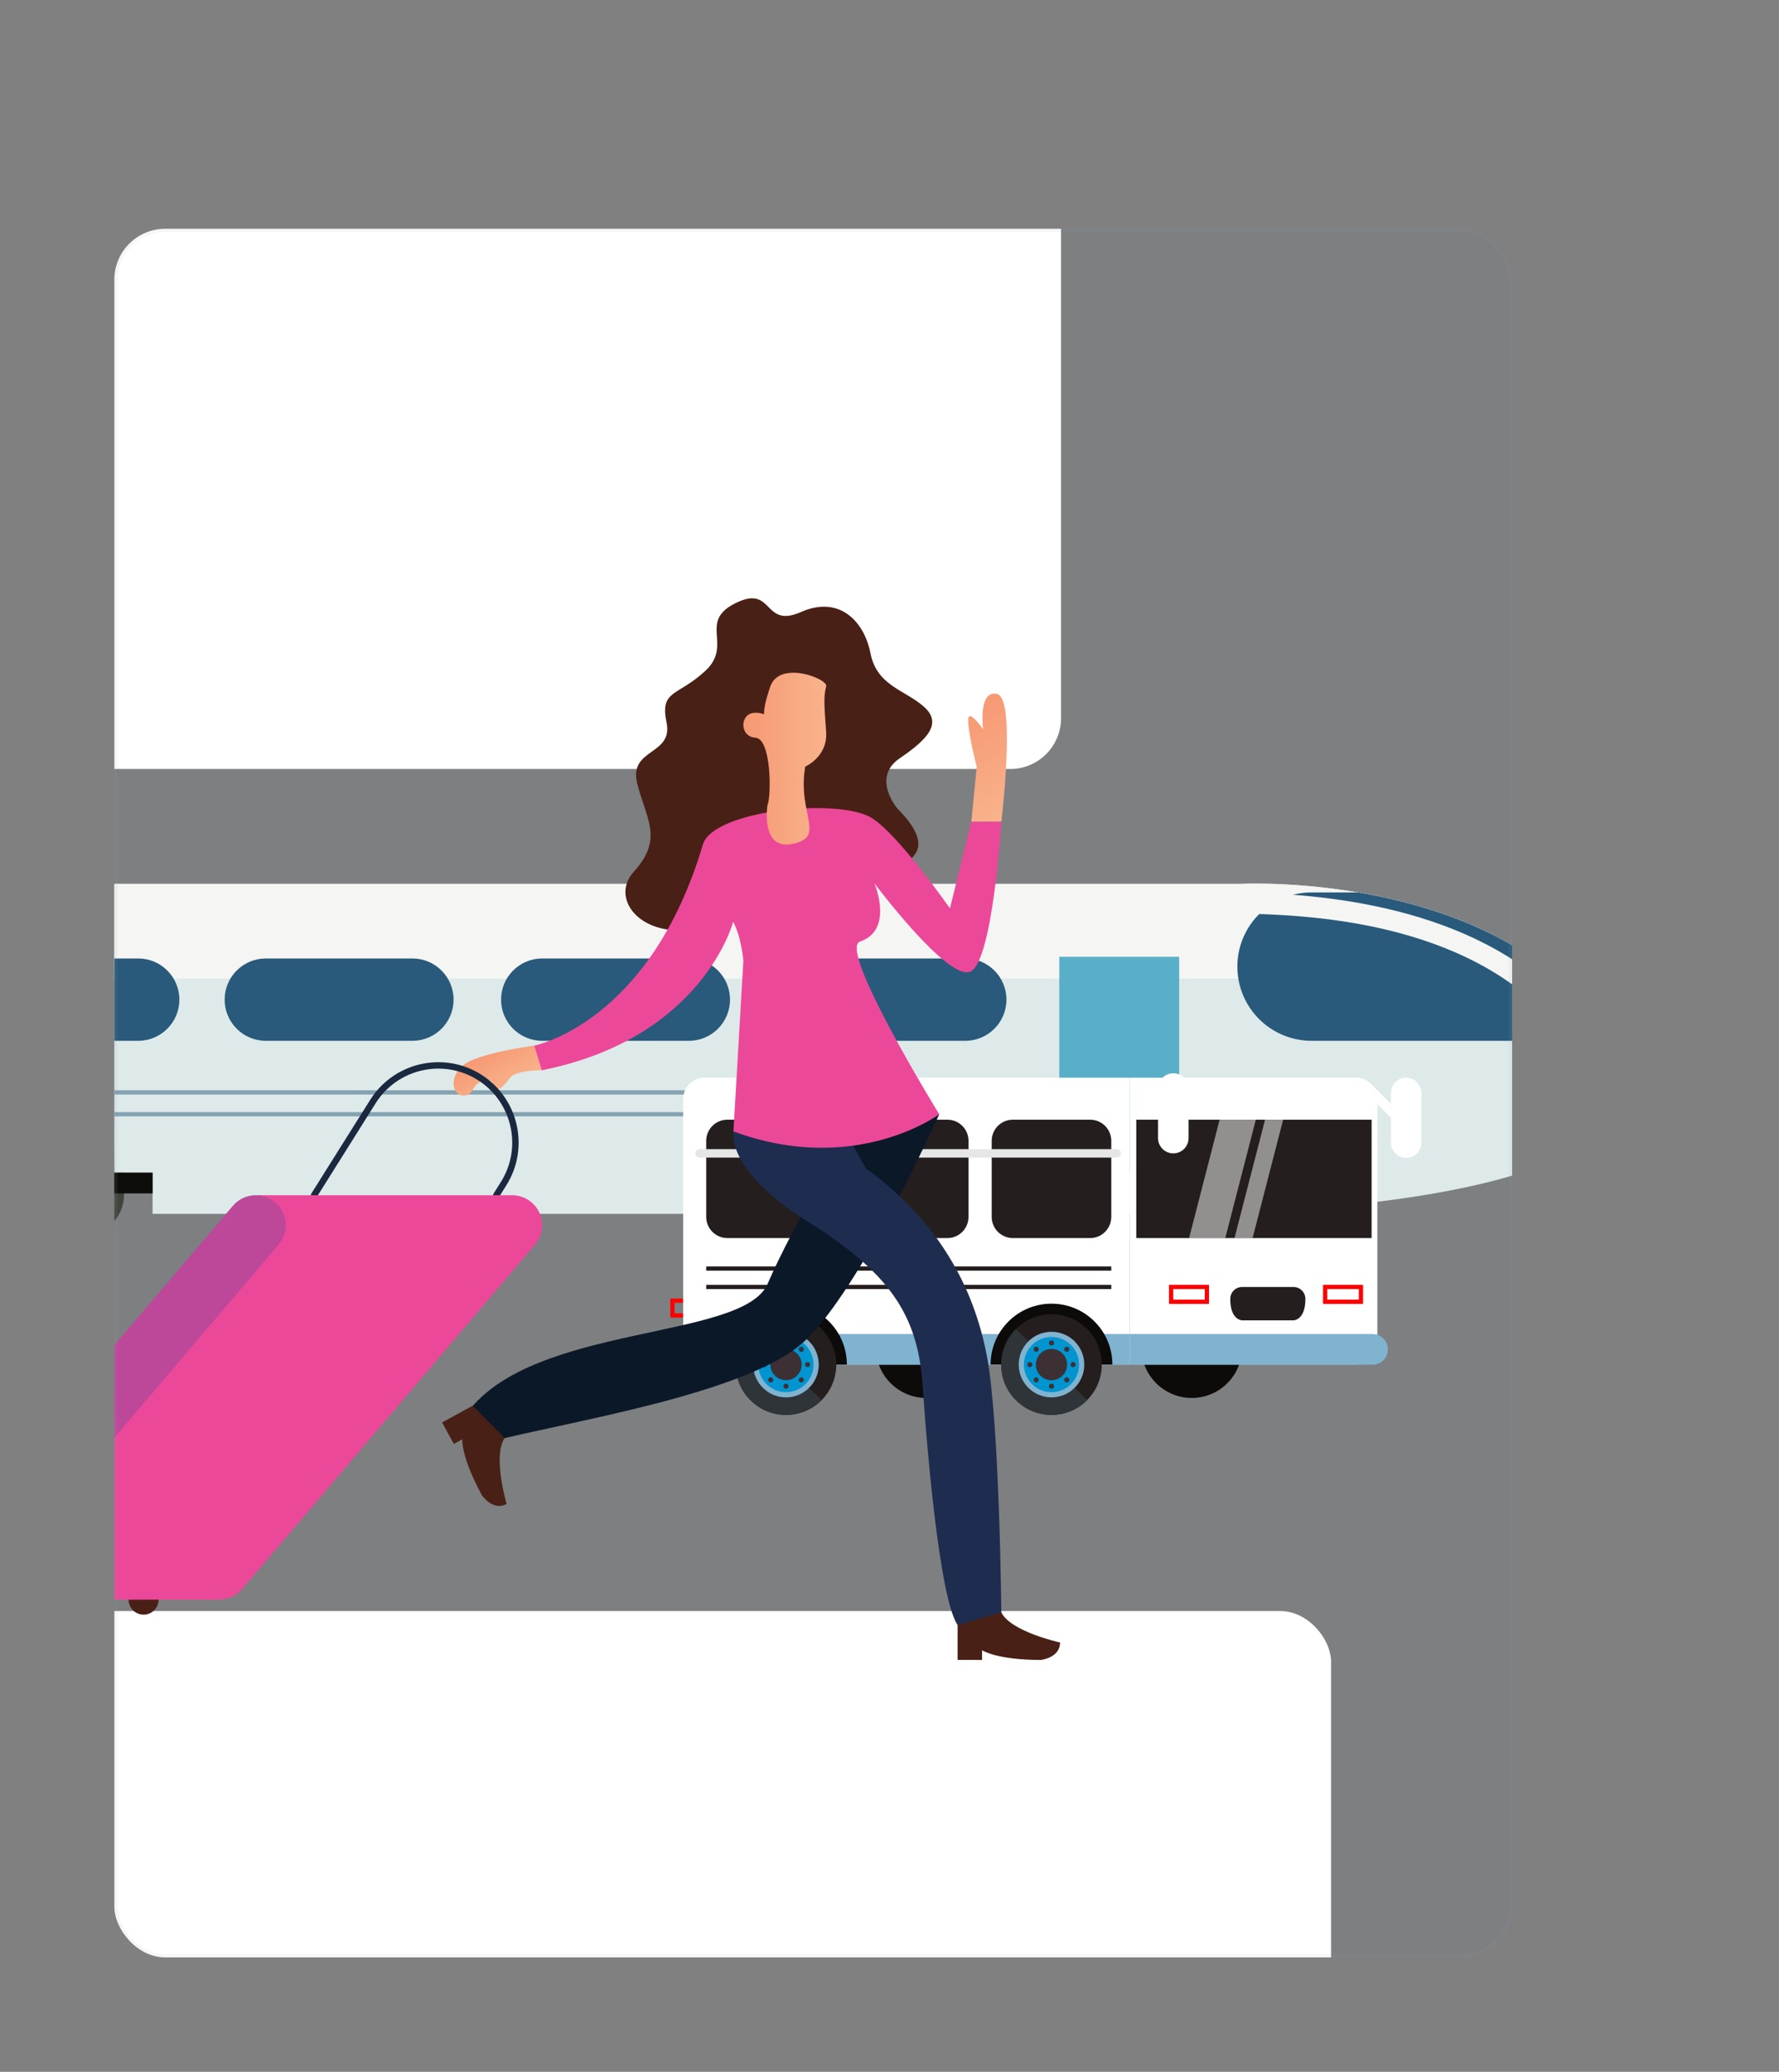 <?xml version="1.0" encoding="UTF-8" standalone="no"?>
<svg
   xmlns:dc="http://purl.org/dc/elements/1.1/"
   xmlns:cc="http://creativecommons.org/ns#"
   xmlns:rdf="http://www.w3.org/1999/02/22-rdf-syntax-ns#"
   xmlns:svg="http://www.w3.org/2000/svg"
   xmlns="http://www.w3.org/2000/svg"
   xmlns:sodipodi="http://sodipodi.sourceforge.net/DTD/sodipodi-0.dtd"
   xmlns:inkscape="http://www.inkscape.org/namespaces/inkscape"
   width="560"
   height="652"
   viewBox="0 0 560 652"
   fill="none"
   version="1.1"
   id="svg19557"
   sodipodi:docname="highlight-04.svg"
   inkscape:version="1.0.2-2 (e86c870879, 2021-01-15)">
  <rect x="0" y="0" width="560" height="652" fill="#808080" stroke="none"/>
  <sodipodi:namedview
     pagecolor="#ffffff"
     bordercolor="#666666"
     borderopacity="1"
     objecttolerance="10"
     gridtolerance="10"
     guidetolerance="10"
     inkscape:pageopacity="0"
     inkscape:pageshadow="2"
     inkscape:window-width="1920"
     inkscape:window-height="1111"
     id="namedview19559"
     showgrid="false"
     inkscape:zoom="1.1273006"
     inkscape:cx="280"
     inkscape:cy="326"
     inkscape:window-x="-9"
     inkscape:window-y="-9"
     inkscape:window-maximized="1"
     inkscape:current-layer="g22404" />
  <g
     clip-path="url(#clip0_797_1668)"
     id="g19505">
    <rect
       x="36"
       y="72"
       width="440"
       height="544"
       rx="16"
       fill="#4074BC"
       fill-opacity="0.03"
       id="rect19449" />
    <rect
       x="-4"
       y="507"
       width="423"
       height="183"
       rx="16"
       fill="white"
       id="rect19451" />
    <rect
       x="-22"
       y="-24"
       width="356"
       height="266"
       rx="16"
       fill="white"
       id="rect19461" />
    <g
       id="g22404"
       transform="matrix(1.333,0,0,-1.333,-72.012,578.032)">
      <g
         transform="translate(83.322,161.457)"
         id="g114">
        <path
           id="path116"
           style="fill:#41443c;fill-opacity:1;fill-rule:nonzero;stroke:none"
           d="m 0,0 h -51.799 v -9.287 h 0.05 c -0.008,-0.178 -0.05,-0.346 -0.05,-0.527 0,-5.425 4.391,-9.827 9.815,-9.827 5.427,0 9.826,4.402 9.826,9.827 0,0.181 -0.045,0.349 -0.053,0.527 h 12.623 c -0.012,-0.178 -0.053,-0.346 -0.053,-0.527 0,-5.425 4.395,-9.827 9.82,-9.827 5.427,0 9.821,4.402 9.821,9.827 0,0.181 -0.045,0.349 -0.054,0.527 H 0 Z" />
      </g>
      <g
         transform="translate(284.95,161.457)"
         id="g118">
        <path
           id="path120"
           style="fill:#41443c;fill-opacity:1;fill-rule:nonzero;stroke:none"
           d="m 0,0 h -51.798 v -9.287 h 0.05 c -0.008,-0.178 -0.05,-0.346 -0.05,-0.527 0,-5.425 4.39,-9.827 9.814,-9.827 5.428,0 9.827,4.402 9.827,9.827 0,0.181 -0.045,0.349 -0.054,0.527 h 12.623 c -0.011,-0.178 -0.053,-0.346 -0.053,-0.527 0,-5.425 4.396,-9.827 9.821,-9.827 5.426,0 9.82,4.402 9.82,9.827 0,0.181 -0.045,0.349 -0.054,0.527 H 0 Z" />
      </g>
      <g
         transform="translate(435.341,186.819)"
         id="g122">
        <path
           id="path124"
           style="fill:#f5f5f3;fill-opacity:1;fill-rule:nonzero;stroke:none"
           d="m 0,0 c -0.151,0.272 -0.308,0.547 -0.472,0.823 -24.256,40.584 -87.692,37.32 -87.692,37.32 h -347.091 v -66.706 -11.195 h 24.699 v 9.717 h 65.276 v -9.717 h 136.352 v 9.732 h 65.277 v -9.732 h 43.358 c 0,0 122.388,0.001 100.293,39.758" />
      </g>
      <g
         id="g126">
        <g
           id="g128" />
        <g
           id="g140">
          <g
             style="opacity:0.2"
             id="g138"
             clip-path="url(#clipPath132)">
            <g
               id="g136"
               transform="translate(435.341,186.819)">
              <path
                 id="path134"
                 style="fill:#80bec3;fill-opacity:1;fill-rule:nonzero;stroke:none"
                 d="m 0,0 c -0.151,0.272 -0.308,0.547 -0.472,0.823 -24.256,40.584 -87.692,37.32 -87.692,37.32 h -347.091 v -66.706 -11.195 h 24.699 v 9.717 h 65.276 v -9.717 h 136.352 v 9.732 h 65.277 v -9.732 h 43.358 c 0,0 122.388,0.001 100.293,39.758" />
            </g>
          </g>
        </g>
      </g>
      <g
         id="g142">
        <g
           id="g144" />
        <g
           id="g202">
          <g
             style="opacity:0.2"
             id="g200"
             clip-path="url(#clipPath148)">
            <g
               id="g198">
              <g
                 id="g196"
                 clip-path="url(#clipPath152)">
                <g
                   id="g194">
                  <g
                     id="g186" />
                  <g
                     id="g192"
                     mask="url(#mask166)">
                    <g
                       id="g190">
                      <path
                         id="path188"
                         style="fill:url(#linearGradient184);stroke:none"
                         d="m 0,136.332 h 436.696 c 1.563,0 2.832,1.268 2.832,2.834 0,1.564 -1.269,2.832 -2.832,2.832 H 0 Z" />
                    </g>
                  </g>
                </g>
              </g>
            </g>
          </g>
        </g>
      </g>
      <g
         transform="translate(433.462,167.505)"
         id="g204">
        <path
           id="path206"
           style="fill:#f5f5f3;fill-opacity:1;fill-rule:nonzero;stroke:none"
           d="M 0,0 C 4.938,5.075 6.273,11.406 1.879,19.314 1.728,19.587 1.571,19.861 1.407,20.138 -22.849,60.722 -86.285,57.457 -86.285,57.457 H -433.376 V 35.091 h 347.091 c 0,0 61.08,3.138 86.285,-35.091" />
      </g>
      <path
         id="path208"
         style="fill:#5aafc8;fill-opacity:1;fill-rule:nonzero;stroke:none"
         d="m 332.488,156.793 h -28.319 v 50.96 h 28.319 z" />
      <g
         transform="translate(291.69,197.634)"
         id="g210">
        <path
           id="path212"
           style="fill:#295a7b;fill-opacity:1;fill-rule:nonzero;stroke:none"
           d="m 0,0 c 0,-5.37 -4.358,-9.721 -9.718,-9.721 h -34.624 c -5.373,0 -9.723,4.351 -9.723,9.721 0,5.367 4.35,9.718 9.723,9.718 H -9.718 C -4.358,9.718 0,5.367 0,0" />
      </g>
      <g
         transform="translate(226.413,197.634)"
         id="g214">
        <path
           id="path216"
           style="fill:#295a7b;fill-opacity:1;fill-rule:nonzero;stroke:none"
           d="m 0,0 c 0,-5.37 -4.358,-9.721 -9.718,-9.721 h -34.624 c -5.373,0 -9.723,4.351 -9.723,9.721 0,5.367 4.35,9.718 9.723,9.718 H -9.718 C -4.358,9.718 0,5.367 0,0" />
      </g>
      <g
         transform="translate(161.137,197.634)"
         id="g218">
        <path
           id="path220"
           style="fill:#295a7b;fill-opacity:1;fill-rule:nonzero;stroke:none"
           d="m 0,0 c 0,-5.37 -4.358,-9.721 -9.718,-9.721 h -34.624 c -5.373,0 -9.723,4.351 -9.723,9.721 0,5.367 4.35,9.718 9.723,9.718 H -9.718 C -4.358,9.718 0,5.367 0,0" />
      </g>
      <g
         transform="translate(96.379,197.634)"
         id="g222">
        <path
           id="path224"
           style="fill:#295a7b;fill-opacity:1;fill-rule:nonzero;stroke:none"
           d="m 0,0 c 0,-5.37 -4.358,-9.721 -9.718,-9.721 h -34.624 c -5.373,0 -9.723,4.351 -9.723,9.721 0,5.367 4.35,9.718 9.723,9.718 H -9.718 C -4.358,9.718 0,5.367 0,0" />
      </g>
      <g
         transform="translate(0.085,187.913)"
         id="g226">
        <path
           id="path228"
           style="fill:#295a7b;fill-opacity:1;fill-rule:nonzero;stroke:none"
           d="m 0,0 h 21.3 c 5.359,0 9.718,4.351 9.718,9.721 0,5.367 -4.359,9.717 -9.718,9.717 H 0 Z" />
      </g>
      <g
         transform="translate(374.7,222.941)"
         id="g230">
        <path
           id="path232"
           style="fill:#295a7b;fill-opacity:1;fill-rule:nonzero;stroke:none"
           d="m 0,0 h -10.954 c -9.683,0 -17.523,-7.839 -17.523,-17.512 0,-9.676 7.84,-17.516 17.523,-17.516 h 62.396 c 2.683,0 5.217,0.623 7.491,1.704 C 44.925,-11.838 19.627,-3.325 0,0" />
      </g>
      <g
         transform="translate(431.362,186.914)"
         id="g234">
        <path
           id="path236"
           style="fill:#f5f5f3;fill-opacity:1;fill-rule:nonzero;stroke:none"
           d="m 0,0 c -18.089,29.014 -54.516,34.678 -76.91,35.78 -2.529,-1.096 -4.759,-2.739 -6.565,-4.77 20.496,-0.339 58.338,-3.433 77.605,-31.205 h 3.246 c 0.893,0 1.766,0.072 2.624,0.195" />
      </g>
      <path
         id="path238"
         style="fill:#0d0e0c;fill-opacity:1;fill-rule:nonzero;stroke:none"
         d="M 90.061,156.793 H 24.785 v -4.91 h 65.276 z" />
      <path
         id="path240"
         style="fill:#0d0e0c;fill-opacity:1;fill-rule:nonzero;stroke:none"
         d="m 291.689,156.793 h -65.276 v -4.91 h 65.276 z" />
      <g
         id="g242">
        <g
           id="g244" />
        <g
           id="g306">
          <g
             style="opacity:0.2"
             id="g304"
             clip-path="url(#clipPath248)">
            <g
               id="g302">
              <g
                 id="g300"
                 clip-path="url(#clipPath252)">
                <g
                   id="g298">
                  <g
                     id="g290" />
                  <g
                     id="g296"
                     mask="url(#mask268)">
                    <g
                       id="g294">
                      <path
                         id="path292"
                         style="fill:url(#linearGradient288);stroke:none"
                         d="m 435.341,186.819 c -0.152,0.273 -0.308,0.547 -0.472,0.824 -24.256,40.584 -87.692,37.319 -87.692,37.319 H 0.085 v -66.706 -11.194 h 24.7 v 9.716 h 65.276 v -9.716 h 136.352 v 9.731 h 65.276 v -9.731 h 43.359 c 0,0 122.388,0 100.293,39.757" />
                    </g>
                  </g>
                </g>
              </g>
            </g>
          </g>
        </g>
      </g>
      <g
         id="g308">
        <g
           id="g310" />
        <g
           id="g322">
          <g
             style="opacity:0.5"
             id="g320"
             clip-path="url(#clipPath314)">
            <g
               id="g318"
               transform="translate(0.838,175.733)">
              <path
                 id="path316"
                 style="fill:none;stroke:#295a7b;stroke-width:1;stroke-linecap:butt;stroke-linejoin:miter;stroke-miterlimit:10;stroke-dasharray:none;stroke-opacity:1"
                 d="M 0,0 H 290.545" />
            </g>
          </g>
        </g>
      </g>
      <g
         id="g324">
        <g
           id="g326" />
        <g
           id="g338">
          <g
             style="opacity:0.5"
             id="g336"
             clip-path="url(#clipPath330)">
            <g
               id="g334"
               transform="translate(0.838,170.576)">
              <path
                 id="path332"
                 style="fill:none;stroke:#295a7b;stroke-width:1;stroke-linecap:butt;stroke-linejoin:miter;stroke-miterlimit:10;stroke-dasharray:none;stroke-opacity:1"
                 d="M 0,0 H 290.545" />
            </g>
          </g>
        </g>
      </g>
      <path
         id="path340"
         style="fill:none;stroke:#ff0000;stroke-width:1;stroke-linecap:butt;stroke-linejoin:miter;stroke-miterlimit:10;stroke-dasharray:none;stroke-opacity:1"
         d="m 217.895,126.557 h -5.084 v -3.489 h 5.084 z" />
      <g
         transform="translate(264.343,123.878)"
         id="g342">
        <path
           id="path344"
           style="fill:#0d0a0a;fill-opacity:1;fill-rule:nonzero;stroke:none"
           d="m 0,0 c -4.641,-4.64 -4.641,-12.162 0.002,-16.803 4.639,-4.638 12.162,-4.639 16.801,0 4.64,4.641 4.64,12.163 0,16.803 C 12.162,4.641 4.639,4.641 0,0" />
      </g>
      <g
         transform="translate(343.85,123.878)"
         id="g346">
        <path
           id="path348"
           style="fill:#0d0a0a;fill-opacity:1;fill-rule:nonzero;stroke:none"
           d="m 0,0 c -4.64,4.641 -12.164,4.641 -16.804,0 -4.64,-4.64 -4.64,-12.162 0.002,-16.803 4.639,-4.638 12.163,-4.639 16.802,0 C 4.641,-12.162 4.641,-4.64 0,0" />
      </g>
      <g
         transform="translate(374.269,179.191)"
         id="g350">
        <path
           id="path352"
           style="fill:#ffffff;fill-opacity:1;fill-rule:nonzero;stroke:none"
           d="M 0,0 H -53.497 V -67.718 H 0 c 2.762,0 5,2.239 5,5 V -5 C 5,-2.238 2.762,0 0,0" />
      </g>
      <g
         transform="translate(220.348,179.191)"
         id="g354">
        <path
           id="path356"
           style="fill:#ffffff;fill-opacity:1;fill-rule:nonzero;stroke:none"
           d="m 0,0 c -2.762,0 -5,-2.238 -5,-5 v -57.718 c 0,-2.761 2.238,-5 5,-5 H 100.425 V 0 Z" />
      </g>
      <g
         transform="translate(249.021,146.341)"
         id="g358">
        <path
           id="path360"
           style="fill:#251e1e;fill-opacity:1;fill-rule:nonzero;stroke:none"
           d="M 0,0 C 0,-2.762 -2.237,-5 -4.998,-5 H -23.23 c -2.762,0 -5,2.238 -5,5 v 17.951 c 0,2.762 2.238,5 5,5 h 18.232 c 2.761,0 4.998,-2.238 4.998,-5 z" />
      </g>
      <g
         transform="translate(282.733,146.341)"
         id="g362">
        <path
           id="path364"
           style="fill:#251e1e;fill-opacity:1;fill-rule:nonzero;stroke:none"
           d="m 0,0 c 0,-2.762 -2.238,-5 -5,-5 h -18.24 c -2.762,0 -5,2.238 -5,5 v 17.951 c 0,2.762 2.238,5 5,5 H -5 c 2.762,0 5,-2.238 5,-5 z" />
      </g>
      <g
         transform="translate(316.448,146.341)"
         id="g366">
        <path
           id="path368"
           style="fill:#251e1e;fill-opacity:1;fill-rule:nonzero;stroke:none"
           d="m 0,0 c 0,-2.762 -2.238,-5 -5,-5 h -18.24 c -2.762,0 -5,2.238 -5,5 v 17.951 c 0,2.762 2.238,5 5,5 H -5 c 2.762,0 5,-2.238 5,-5 z" />
      </g>
      <g
         transform="translate(389.69,163.882)"
         id="g370">
        <path
           id="path372"
           style="fill:#ffffff;fill-opacity:1;fill-rule:nonzero;stroke:none"
           d="m 0,0 c 0,-1.989 -1.612,-3.602 -3.603,-3.602 -1.989,0 -3.601,1.613 -3.601,3.602 v 11.707 c 0,1.99 1.612,3.603 3.601,3.603 C -1.612,15.31 0,13.697 0,11.707 Z" />
      </g>
      <g
         transform="translate(385.218,168.653)"
         id="g374">
        <path
           id="path376"
           style="fill:#ffffff;fill-opacity:1;fill-rule:nonzero;stroke:none"
           d="m 0,0 c -0.455,-0.455 -1.194,-0.455 -1.649,0 l -7.464,7.463 c -0.455,0.455 -0.455,1.194 0,1.649 0.455,0.455 1.194,0.455 1.649,0 L 0,1.648 C 0.455,1.193 0.455,0.455 0,0" />
      </g>
      <path
         id="path378"
         style="fill:#251e1e;fill-opacity:1;fill-rule:nonzero;stroke:none"
         d="m 377.926,169.292 h -55.577 v -27.951 h 55.577 z" />
      <g
         transform="translate(334.699,164.939)"
         id="g380">
        <path
           id="path382"
           style="fill:#ffffff;fill-opacity:1;fill-rule:nonzero;stroke:none"
           d="m 0,0 c 0,-1.989 -1.612,-3.602 -3.604,-3.602 -1.989,0 -3.602,1.613 -3.602,3.602 v 11.707 c 0,1.99 1.613,3.603 3.602,3.603 C -1.612,15.31 0,13.697 0,11.707 Z" />
      </g>
      <g
         transform="translate(330.227,169.71)"
         id="g384">
        <path
           id="path386"
           style="fill:#ffffff;fill-opacity:1;fill-rule:nonzero;stroke:none"
           d="m 0,0 c -0.456,-0.455 -1.194,-0.455 -1.649,0 l -7.465,7.463 c -0.455,0.455 -0.455,1.194 0,1.649 0.455,0.455 1.195,0.455 1.65,0 L 0,1.648 C 0.455,1.193 0.455,0.455 0,0" />
      </g>
      <g
         id="g388">
        <g
           id="g390" />
        <g
           id="g402">
          <g
             style="opacity:0.5"
             id="g400"
             clip-path="url(#clipPath394)">
            <g
               id="g398"
               transform="translate(342.033,169.292)">
              <path
                 id="path396"
                 style="fill:#ffffff;fill-opacity:1;fill-rule:nonzero;stroke:none"
                 d="M 0,0 -7.215,-27.951 H 1.333 L 8.548,0 Z" />
            </g>
          </g>
        </g>
      </g>
      <g
         id="g404">
        <g
           id="g406" />
        <g
           id="g418">
          <g
             style="opacity:0.5"
             id="g416"
             clip-path="url(#clipPath410)">
            <g
               id="g414"
               transform="translate(352.76,169.292)">
              <path
                 id="path412"
                 style="fill:#ffffff;fill-opacity:1;fill-rule:nonzero;stroke:none"
                 d="m 0,0 -7.216,-27.951 h 4.275 L 4.273,0 Z" />
            </g>
          </g>
        </g>
      </g>
      <g
         transform="translate(216.404,118.685)"
         id="g420">
        <path
           id="path422"
           style="fill:#7fb3cf;fill-opacity:1;fill-rule:nonzero;stroke:none"
           d="M 0,0 C -1.986,0 -3.594,-1.623 -3.594,-3.625 -3.594,-5.627 -1.986,-7.25 0,-7.25 H 104.366 V 0 Z" />
      </g>
      <g
         transform="translate(381.759,115.06)"
         id="g424">
        <path
           id="path426"
           style="fill:#7fb3cf;fill-opacity:1;fill-rule:nonzero;stroke:none"
           d="m 0,0 c 0,2.002 -1.608,3.625 -3.594,3.625 h -57.394 v -7.25 H -3.594 C -1.608,-3.625 0,-2.002 0,0" />
      </g>
      <g
         transform="translate(225.254,111.486)"
         id="g428">
        <path
           id="path430"
           style="fill:#0d0a0a;fill-opacity:1;fill-rule:nonzero;stroke:none"
           d="m 0,0 c 0.004,3.676 1.408,7.351 4.212,10.155 5.613,5.617 14.714,5.617 20.328,0 2.809,-2.807 4.213,-6.489 4.213,-10.169 z" />
      </g>
      <g
         transform="translate(248.027,119.874)"
         id="g432">
        <path
           id="path434"
           style="fill:#251e1e;fill-opacity:1;fill-rule:nonzero;stroke:none"
           d="m 0,0 c 4.64,-4.64 4.64,-12.162 0,-16.803 -4.636,-4.639 -12.156,-4.638 -16.792,0 C -21.434,-12.162 -21.434,-4.64 -16.794,0 -12.158,4.641 -4.638,4.641 0,0" />
      </g>
      <g
         transform="translate(248.027,103.071)"
         id="g436">
        <path
           id="path438"
           style="fill:#2e3437;fill-opacity:1;fill-rule:nonzero;stroke:none"
           d="m 0,0 c -4.636,-4.64 -12.156,-4.639 -16.792,0 -4.642,4.641 -4.642,12.163 -0.002,16.803 z" />
      </g>
      <g
         transform="translate(247.37,111.473)"
         id="g440">
        <path
           id="path442"
           style="fill:#7fb3cf;fill-opacity:1;fill-rule:nonzero;stroke:none"
           d="m 0,0 c 0,-4.275 -3.465,-7.743 -7.74,-7.743 -4.274,0 -7.739,3.468 -7.739,7.743 0,4.276 3.465,7.744 7.739,7.744 C -3.465,7.744 0,4.276 0,0" />
      </g>
      <g
         transform="translate(246.144,111.473)"
         id="g444">
        <path
           id="path446"
           style="fill:#0095d1;fill-opacity:1;fill-rule:nonzero;stroke:none"
           d="m 0,0 c 0,-3.599 -2.917,-6.515 -6.514,-6.515 -3.596,0 -6.511,2.916 -6.511,6.515 0,3.598 2.915,6.516 6.511,6.516 C -2.917,6.516 0,3.598 0,0" />
      </g>
      <g
         transform="translate(243.327,111.473)"
         id="g448">
        <path
           id="path450"
           style="fill:#3d3035;fill-opacity:1;fill-rule:nonzero;stroke:none"
           d="m 0,0 c 0,-2.042 -1.656,-3.697 -3.695,-3.697 -2.042,0 -3.698,1.655 -3.698,3.697 0,2.042 1.656,3.698 3.698,3.698 C -1.656,3.698 0,2.042 0,0" />
      </g>
      <g
         transform="translate(240.24,116.579)"
         id="g452">
        <path
           id="path454"
           style="fill:#3d3035;fill-opacity:1;fill-rule:nonzero;stroke:none"
           d="m 0,0 c 0,-0.337 -0.273,-0.61 -0.609,-0.61 -0.338,0 -0.611,0.273 -0.611,0.61 0,0.337 0.273,0.61 0.611,0.61 C -0.273,0.61 0,0.337 0,0" />
      </g>
      <g
         transform="translate(239.02,106.366)"
         id="g456">
        <path
           id="path458"
           style="fill:#3d3035;fill-opacity:1;fill-rule:nonzero;stroke:none"
           d="M 0,0 C 0,0.338 0.273,0.61 0.611,0.61 0.947,0.61 1.22,0.338 1.22,0 1.22,-0.337 0.947,-0.609 0.611,-0.609 0.273,-0.609 0,-0.337 0,0" />
      </g>
      <g
         transform="translate(244.734,110.863)"
         id="g460">
        <path
           id="path462"
           style="fill:#3d3035;fill-opacity:1;fill-rule:nonzero;stroke:none"
           d="M 0,0 C -0.337,0 -0.609,0.272 -0.609,0.609 -0.609,0.946 -0.337,1.22 0,1.22 0.338,1.22 0.609,0.946 0.609,0.609 0.609,0.272 0.338,0 0,0" />
      </g>
      <g
         transform="translate(234.526,112.083)"
         id="g464">
        <path
           id="path466"
           style="fill:#3d3035;fill-opacity:1;fill-rule:nonzero;stroke:none"
           d="m 0,0 c 0.337,0 0.611,-0.273 0.611,-0.61 0,-0.337 -0.274,-0.61 -0.611,-0.61 -0.336,0 -0.609,0.273 -0.609,0.61 C -0.609,-0.273 -0.336,0 0,0" />
      </g>
      <g
         transform="translate(236.451,115.516)"
         id="g468">
        <path
           id="path470"
           style="fill:#3d3035;fill-opacity:1;fill-rule:nonzero;stroke:none"
           d="m 0,0 c 0.24,-0.238 0.24,-0.625 0,-0.863 -0.236,-0.239 -0.623,-0.239 -0.861,0 -0.238,0.238 -0.238,0.625 0,0.863 0.238,0.238 0.625,0.238 0.861,0" />
      </g>
      <g
         transform="translate(242.809,107.431)"
         id="g472">
        <path
           id="path474"
           style="fill:#3d3035;fill-opacity:1;fill-rule:nonzero;stroke:none"
           d="m 0,0 c -0.24,0.238 -0.24,0.626 0,0.863 0.236,0.239 0.623,0.239 0.861,0 C 1.099,0.626 1.099,0.239 0.861,0 0.623,-0.238 0.236,-0.238 0,0" />
      </g>
      <g
         transform="translate(243.67,114.652)"
         id="g476">
        <path
           id="path478"
           style="fill:#3d3035;fill-opacity:1;fill-rule:nonzero;stroke:none"
           d="m 0,0 c -0.238,-0.238 -0.625,-0.238 -0.861,0 -0.24,0.238 -0.24,0.625 0,0.863 0.236,0.239 0.623,0.239 0.861,0 C 0.238,0.625 0.238,0.238 0,0" />
      </g>
      <g
         transform="translate(235.59,108.294)"
         id="g480">
        <path
           id="path482"
           style="fill:#3d3035;fill-opacity:1;fill-rule:nonzero;stroke:none"
           d="m 0,0 c 0.238,0.238 0.625,0.238 0.861,0 0.24,-0.237 0.24,-0.624 0,-0.863 C 0.625,-1.102 0.238,-1.102 0,-0.863 -0.238,-0.624 -0.238,-0.237 0,0" />
      </g>
      <g
         transform="translate(287.946,111.486)"
         id="g484">
        <path
           id="path486"
           style="fill:#0d0a0a;fill-opacity:1;fill-rule:nonzero;stroke:none"
           d="m 0,0 c 0.004,3.676 1.408,7.351 4.213,10.155 5.615,5.617 14.721,5.617 20.338,0 2.808,-2.807 4.213,-6.489 4.213,-10.169 z" />
      </g>
      <g
         transform="translate(310.729,119.874)"
         id="g488">
        <path
           id="path490"
           style="fill:#251e1e;fill-opacity:1;fill-rule:nonzero;stroke:none"
           d="m 0,0 c 4.641,-4.64 4.641,-12.162 0,-16.803 -4.639,-4.639 -12.162,-4.638 -16.801,0 C -21.443,-12.162 -21.443,-4.64 -16.803,0 -12.164,4.641 -4.641,4.641 0,0" />
      </g>
      <g
         transform="translate(310.729,103.071)"
         id="g492">
        <path
           id="path494"
           style="fill:#2e3437;fill-opacity:1;fill-rule:nonzero;stroke:none"
           d="m 0,0 c -4.639,-4.64 -12.162,-4.639 -16.801,0 -4.642,4.641 -4.642,12.163 -0.002,16.803 z" />
      </g>
      <g
         transform="translate(310.071,111.473)"
         id="g496">
        <path
           id="path498"
           style="fill:#7fb3cf;fill-opacity:1;fill-rule:nonzero;stroke:none"
           d="m 0,0 c 0,-4.275 -3.467,-7.743 -7.744,-7.743 -4.276,0 -7.742,3.468 -7.742,7.743 0,4.276 3.466,7.744 7.742,7.744 C -3.467,7.744 0,4.276 0,0" />
      </g>
      <g
         transform="translate(308.845,111.473)"
         id="g500">
        <path
           id="path502"
           style="fill:#0095d1;fill-opacity:1;fill-rule:nonzero;stroke:none"
           d="m 0,0 c 0,-3.599 -2.918,-6.515 -6.518,-6.515 -3.597,0 -6.513,2.916 -6.513,6.515 0,3.598 2.916,6.516 6.513,6.516 C -2.918,6.516 0,3.598 0,0" />
      </g>
      <g
         transform="translate(306.026,111.473)"
         id="g504">
        <path
           id="path506"
           style="fill:#3d3035;fill-opacity:1;fill-rule:nonzero;stroke:none"
           d="m 0,0 c 0,-2.042 -1.656,-3.697 -3.697,-3.697 -2.043,0 -3.699,1.655 -3.699,3.697 0,2.042 1.656,3.698 3.699,3.698 C -1.656,3.698 0,2.042 0,0" />
      </g>
      <g
         transform="translate(302.938,116.579)"
         id="g508">
        <path
           id="path510"
           style="fill:#3d3035;fill-opacity:1;fill-rule:nonzero;stroke:none"
           d="m 0,0 c 0,-0.337 -0.273,-0.61 -0.609,-0.61 -0.338,0 -0.612,0.273 -0.612,0.61 0,0.337 0.274,0.61 0.612,0.61 C -0.273,0.61 0,0.337 0,0" />
      </g>
      <g
         transform="translate(301.718,106.366)"
         id="g512">
        <path
           id="path514"
           style="fill:#3d3035;fill-opacity:1;fill-rule:nonzero;stroke:none"
           d="m 0,0 c 0,0.338 0.273,0.61 0.611,0.61 0.336,0 0.61,-0.272 0.61,-0.61 0,-0.337 -0.274,-0.609 -0.61,-0.609 C 0.273,-0.609 0,-0.337 0,0" />
      </g>
      <g
         transform="translate(307.435,110.863)"
         id="g516">
        <path
           id="path518"
           style="fill:#3d3035;fill-opacity:1;fill-rule:nonzero;stroke:none"
           d="M 0,0 C -0.338,0 -0.609,0.272 -0.609,0.609 -0.609,0.946 -0.338,1.22 0,1.22 0.338,1.22 0.609,0.946 0.609,0.609 0.609,0.272 0.338,0 0,0" />
      </g>
      <g
         transform="translate(297.222,112.083)"
         id="g520">
        <path
           id="path522"
           style="fill:#3d3035;fill-opacity:1;fill-rule:nonzero;stroke:none"
           d="m 0,0 c 0.338,0 0.611,-0.273 0.611,-0.61 0,-0.337 -0.273,-0.61 -0.611,-0.61 -0.336,0 -0.609,0.273 -0.609,0.61 C -0.609,-0.273 -0.336,0 0,0" />
      </g>
      <g
         transform="translate(299.147,115.516)"
         id="g524">
        <path
           id="path526"
           style="fill:#3d3035;fill-opacity:1;fill-rule:nonzero;stroke:none"
           d="m 0,0 c 0.24,-0.238 0.24,-0.625 0,-0.863 -0.236,-0.239 -0.623,-0.239 -0.861,0 C -1.1,-0.625 -1.1,-0.238 -0.861,0 -0.623,0.238 -0.236,0.238 0,0" />
      </g>
      <g
         transform="translate(305.509,107.431)"
         id="g528">
        <path
           id="path530"
           style="fill:#3d3035;fill-opacity:1;fill-rule:nonzero;stroke:none"
           d="m 0,0 c -0.24,0.238 -0.24,0.626 0,0.863 0.236,0.239 0.623,0.239 0.861,0 C 1.1,0.626 1.1,0.239 0.861,0 0.623,-0.238 0.236,-0.238 0,0" />
      </g>
      <g
         transform="translate(306.37,114.652)"
         id="g532">
        <path
           id="path534"
           style="fill:#3d3035;fill-opacity:1;fill-rule:nonzero;stroke:none"
           d="m 0,0 c -0.238,-0.238 -0.625,-0.238 -0.861,0 -0.241,0.238 -0.241,0.625 0,0.863 0.236,0.239 0.623,0.239 0.861,0 C 0.238,0.625 0.238,0.238 0,0" />
      </g>
      <g
         transform="translate(298.286,108.294)"
         id="g536">
        <path
           id="path538"
           style="fill:#3d3035;fill-opacity:1;fill-rule:nonzero;stroke:none"
           d="m 0,0 c 0.238,0.238 0.625,0.238 0.861,0 0.241,-0.237 0.241,-0.624 0,-0.863 C 0.625,-1.102 0.238,-1.102 0,-0.863 -0.238,-0.624 -0.238,-0.237 0,0" />
      </g>
      <g
         transform="translate(347.361,121.914)"
         id="g540">
        <path
           id="path542"
           style="fill:#251e1e;fill-opacity:1;fill-rule:nonzero;stroke:none"
           d="m 0,0 h 12.107 c 0,0 2.819,0 2.819,5.062 0,1.556 -1.262,2.818 -2.819,2.818 L 0,7.88 C -1.557,7.88 -2.818,6.618 -2.818,5.062 -2.818,0 0,0 0,0" />
      </g>
      <g
         transform="translate(220.791,134.147)"
         id="g544">
        <path
           id="path546"
           style="fill:none;stroke:#251e1e;stroke-width:1;stroke-linecap:butt;stroke-linejoin:miter;stroke-miterlimit:10;stroke-dasharray:none;stroke-opacity:1"
           d="M 0,0 H 95.657" />
      </g>
      <g
         transform="translate(219.234,161.337)"
         id="g548">
        <path
           id="path550"
           style="fill:none;stroke:#e6e6e6;stroke-width:2;stroke-linecap:round;stroke-linejoin:round;stroke-miterlimit:10;stroke-dasharray:none;stroke-opacity:1"
           d="M 0,0 H 98.489" />
      </g>
      <g
         transform="translate(220.791,129.794)"
         id="g552">
        <path
           id="path554"
           style="fill:none;stroke:#251e1e;stroke-width:1;stroke-linecap:butt;stroke-linejoin:miter;stroke-miterlimit:10;stroke-dasharray:none;stroke-opacity:1"
           d="M 0,0 H 95.657" />
      </g>
      <path
         id="path556"
         style="fill:none;stroke:#ff0000;stroke-width:1;stroke-linecap:butt;stroke-linejoin:miter;stroke-miterlimit:10;stroke-dasharray:none;stroke-opacity:1"
         d="m 339.024,129.794 h -8.442 v -3.489 h 8.442 z" />
      <path
         id="path558"
         style="fill:none;stroke:#ff0000;stroke-width:1;stroke-linecap:butt;stroke-linejoin:miter;stroke-miterlimit:10;stroke-dasharray:none;stroke-opacity:1"
         d="m 375.399,129.794 h -8.441 v -3.489 h 8.441 z" />
      <g
         id="g560">
        <g
           id="g562" />
        <g
           id="g620">
          <g
             style="opacity:0.2"
             id="g618"
             clip-path="url(#clipPath566)">
            <g
               id="g616">
              <g
                 id="g614"
                 clip-path="url(#clipPath570)">
                <g
                   id="g612">
                  <g
                     id="g604" />
                  <g
                     id="g610"
                     mask="url(#mask584)">
                    <g
                       id="g608">
                      <path
                         id="path606"
                         style="fill:url(#linearGradient602);stroke:none"
                         d="M 378.499,94.85 H 213.996 c -1.309,0 -2.371,1.061 -2.371,2.372 0,1.309 1.062,2.37 2.371,2.37 h 164.503 c 1.309,0 2.371,-1.061 2.371,-2.37 0,-1.311 -1.062,-2.372 -2.371,-2.372" />
                    </g>
                  </g>
                </g>
              </g>
            </g>
          </g>
        </g>
      </g>
      <g
         id="g622">
        <g
           id="g624" />
        <g
           id="g686">
          <g
             style="opacity:0.2"
             id="g684"
             clip-path="url(#clipPath628)">
            <g
               id="g682">
              <g
                 id="g680"
                 clip-path="url(#clipPath632)">
                <g
                   id="g678">
                  <g
                     id="g670" />
                  <g
                     id="g676"
                     mask="url(#mask648)">
                    <g
                       id="g674">
                      <path
                         id="path672"
                         style="fill:url(#linearGradient668);stroke:none"
                         d="m 215.348,123.567 h -2.037 v 2.489 h 2.037 z m 170.739,55.624 c -1.989,0 -3.602,-1.612 -3.602,-3.602 v -2.555 l -4.62,4.62 c -0.91,0.945 -2.18,1.537 -3.595,1.537 h -40.624 c -0.653,0.653 -1.554,1.057 -2.55,1.057 -0.995,0 -1.897,-0.404 -2.549,-1.057 h -7.775 -100.424 c -2.762,0 -5,-2.238 -5,-5 v -47.134 h -3.037 v -4.49 h 3.037 v -4.06 c -1.467,-0.457 -2.537,-1.819 -2.537,-3.447 0,-2.002 1.607,-3.625 3.593,-3.625 h 11.352 c 0.01,-3.029 1.168,-6.053 3.479,-8.364 4.636,-4.638 12.156,-4.639 16.792,0 2.31,2.311 3.468,5.335 3.478,8.364 h 10.078 c 0.575,-1.59 1.486,-3.085 2.762,-4.36 4.638,-4.638 12.162,-4.639 16.801,0 1.274,1.275 2.185,2.77 2.76,4.36 h 6.542 c 0.01,-3.029 1.169,-6.053 3.481,-8.364 4.638,-4.638 12.162,-4.639 16.8,0 2.311,2.311 3.469,5.335 3.479,8.364 h 6.563 3.515 c 0.575,-1.59 1.486,-3.085 2.762,-4.36 4.639,-4.638 12.163,-4.639 16.802,0 1.274,1.275 2.185,2.77 2.76,4.36 h 31.555 c 1.985,0 3.594,1.623 3.594,3.625 0,1.61 -1.048,2.96 -2.489,3.432 v 54.459 l 3.215,-3.215 v -5.854 c 0,-1.989 1.613,-3.602 3.602,-3.602 1.99,0 3.602,1.613 3.602,3.602 v 11.707 c 0,1.99 -1.612,3.602 -3.602,3.602" />
                    </g>
                  </g>
                </g>
              </g>
            </g>
          </g>
        </g>
      </g>
      <g
         id="g688">
        <g
           id="g690" />
        <g
           id="g748">
          <g
             style="opacity:0.2"
             id="g746"
             clip-path="url(#clipPath694)">
            <g
               id="g744">
              <g
                 id="g742"
                 clip-path="url(#clipPath698)">
                <g
                   id="g740">
                  <g
                     id="g732" />
                  <g
                     id="g738"
                     mask="url(#mask712)">
                    <g
                       id="g736">
                      <path
                         id="path734"
                         style="fill:url(#linearGradient730);stroke:none"
                         d="M 170.094,74.543 H 39.304 c -1.963,0 -3.554,1.593 -3.554,3.554 0,1.962 1.591,3.553 3.554,3.553 h 130.79 c 1.962,0 3.553,-1.591 3.553,-3.553 0,-1.961 -1.591,-3.554 -3.553,-3.554" />
                    </g>
                  </g>
                </g>
              </g>
            </g>
          </g>
        </g>
      </g>
      <g
         transform="translate(50.041,55.979)"
         id="g750">
        <path
           id="path752"
           style="fill:#492015;fill-opacity:1;fill-rule:nonzero;stroke:none"
           d="m 0,0 c 0,-1.956 -1.585,-3.541 -3.541,-3.541 -1.957,0 -3.542,1.585 -3.542,3.541 0,1.956 1.585,3.542 3.542,3.542 C -1.585,3.542 0,1.956 0,0" />
      </g>
      <g
         transform="translate(164.451,100.213)"
         id="g754">
        <path
           id="path756"
           style="fill:#0b1828;fill-opacity:1;fill-rule:nonzero;stroke:none"
           d="m 0,0 c 15.69,21.007 65.17,16.954 70.866,30.372 5.691,13.411 21.511,39.987 21.511,39.987 h 18.984 c 0,0 -18.476,-41.254 -31.892,-53.656 C 66.055,4.303 23.286,-2.281 5.818,-6.835 5.818,-6.835 -1.825,-2.448 0,0" />
      </g>
      <g
         transform="translate(227.221,166.523)"
         id="g758">
        <path
           id="path760"
           style="fill:#1e2d4f;fill-opacity:1;fill-rule:nonzero;stroke:none"
           d="m 0,0 c 0,0 -2.027,-8.981 17.335,-21.133 19.359,-12.145 26.194,-22.014 27.332,-38.726 1.138,-16.702 4.558,-56.944 9.489,-57.704 0,0 7.971,-0.76 9.114,3.036 0,0 -0.382,45.558 -3.42,61.502 -3.035,15.95 -11.258,31.766 -28.622,44.339 l -4.785,8.669 z" />
      </g>
      <g
         transform="translate(265.938,242.752)"
         id="g762">
        <path
           id="path764"
           style="fill:#492015;fill-opacity:1;fill-rule:nonzero;stroke:none"
           d="m 0,0 c 0,0 -6.223,7.254 0.553,11.859 6.783,4.608 10.109,8.351 5.627,12.253 -4.473,3.907 -11.018,4.889 -12.519,12.491 -1.492,7.606 -7.361,13.786 -16.436,9.785 -9.085,-3.994 -6.364,6.566 -15.387,2.131 -9.017,-4.431 -0.577,-9.855 -7.168,-15.998 -6.588,-6.138 -10.798,-4.422 -9.182,-12.235 1.616,-7.814 -9.055,-6.004 -6.917,-14.418 2.136,-8.415 6.253,-13.018 -0.806,-20.78 -7.069,-7.765 5.576,-20.239 24.115,-9.972 C -19.58,-14.612 18.507,-18.657 0,0" />
      </g>
      <g
         transform="translate(219.999,234.234)"
         id="g766"
         style="fill:#ec4899;fill-opacity:1">
        <path
           id="path768"
           style="fill:#ec4899;fill-opacity:1;fill-rule:nonzero;stroke:none"
           d="M 0,0 C 2.398,8.102 31.55,11.03 39.612,6.447 45.815,2.93 58.345,-15.066 58.345,-15.066 l 5.06,20.5 h 7.087 c 0,0 -2.027,-33.155 -7.343,-35.433 -5.311,-2.276 -22.65,20.881 -22.65,20.881 0,0 4.75,-11.008 -3.416,-13.795 -5.231,-1.784 18.731,-40.749 18.731,-40.749 0,0 -19.742,-14.678 -48.592,-4.05 l 2.34,40.245 c 0,0 -0.38,5.441 -2.401,9.238 0,0 -7.161,-27.525 -45.244,-35.054 l -1.774,5.82 c 0,0 27.297,5.144 39.857,47.463" />
      </g>
      <g
         id="g770">
        <g
           id="g772">
          <g
             id="g778">
            <g
               id="g780">
              <path
                 id="path788"
                 style="fill:url(#linearGradient786);stroke:none"
                 d="m 286.188,261.436 c 0,0 -2.033,3.057 -3.143,3.121 v 0 c -1.449,0.083 1.622,-11.976 1.622,-11.976 v 0 l -1.263,-12.913 h 7.086 c 0,0 3.546,29.111 -1.011,30.125 v 0 c -0.234,0.052 -0.453,0.077 -0.657,0.077 v 0 c -3.772,-10e-4 -2.634,-8.434 -2.634,-8.434" />
            </g>
          </g>
        </g>
      </g>
      <g
         id="g790">
        <g
           id="g792">
          <g
             id="g798">
            <g
               id="g800">
              <path
                 id="path808"
                 style="fill:url(#linearGradient806);stroke:none"
                 d="m 163.497,182.217 c -3.602,-2.849 -2.654,-7.214 0,-7.214 v 0 c 2.661,0 1.71,2.659 4.56,3.418 v 0 c 2.843,0.762 2.034,-1.038 2.58,-1.9 v 0 c 0.592,-0.936 2.539,0.761 3.681,2.467 v 0 c 1.139,1.71 5.515,1.963 7.598,1.963 v 0 l -1.775,5.821 c 0,0 -13.035,-1.707 -16.644,-4.555" />
            </g>
          </g>
        </g>
      </g>
      <g
         id="g810">
        <g
           clip-path="url(#clipPath816)"
           id="g812">
          <g
             transform="translate(280.153,49.975)"
             id="g818">
            <path
               id="path820"
               style="fill:#492015;fill-opacity:1;fill-rule:nonzero;stroke:none"
               d="m 0,0 v -8.23 h 5.781 v 2.279 c 0,0 3.413,-2.279 13.856,-2.279 0,0 4.559,0.451 4.559,4.12 0,0 -11.582,2.522 -13.859,7.083 z" />
          </g>
          <g
             transform="translate(165.641,101.763)"
             id="g822">
            <path
               id="path824"
               style="fill:#492015;fill-opacity:1;fill-rule:nonzero;stroke:none"
               d="m 0,0 -7.219,-3.952 2.775,-5.071 1.996,1.094 c 0,0 -0.354,-4.089 4.659,-13.251 0,0 2.576,-3.779 5.795,-2.015 0,0 -3.345,11.37 -0.442,15.553 z" />
          </g>
          <g
             transform="translate(91.474,55.978)"
             id="g826">
            <path
               id="path828"
               style="fill:#492015;fill-opacity:1;fill-rule:nonzero;stroke:none"
               d="m 0,0 c 0,-1.956 -1.585,-3.541 -3.541,-3.541 -1.957,0 -3.542,1.585 -3.542,3.541 0,1.956 1.585,3.542 3.542,3.542 C -1.585,3.542 0,1.956 0,0" />
          </g>
        </g>
      </g>
      <g
         id="g830">
        <g
           id="g832">
          <g
             id="g838">
            <g
               id="g840">
              <path
                 id="path848"
                 style="fill:url(#linearGradient846);stroke:none"
                 d="m 235.918,271.53 c -3.035,-8.766 0.287,-6.167 -3.514,-6.167 v 0 c -3.793,0 -3.793,-5.695 0,-5.887 v 0 c 3.801,-0.185 3.801,-13.853 2.847,-15.945 v 0 c 0,0 -1.748,-10.822 6.07,-9.112 v 0 c 7.834,1.708 0.954,7.02 2.851,18.228 v 0 c 0,0 5.319,2.273 4.939,8.162 v 0 c -0.381,5.883 -0.68,8.196 0.018,10.818 v 0 c 0.28,1.05 -3.954,3.18 -7.766,3.181 v 0 c -2.382,0 -4.598,-0.832 -5.445,-3.278" />
            </g>
          </g>
        </g>
      </g>
      <g
         id="g850">
        <g
           clip-path="url(#clipPath856)"
           id="g852">
          <g
             transform="translate(128.195,150.695)"
             id="g858">
            <path
               id="path860"
               style="fill:#1a293f;fill-opacity:1;fill-rule:nonzero;stroke:none"
               d="m 0,0 c -0.137,0 -0.278,0.04 -0.399,0.116 -0.356,0.228 -0.468,0.693 -0.244,1.049 l 13.898,22.123 c 5.573,8.862 17.31,11.542 26.169,5.979 8.86,-5.569 11.539,-17.309 5.974,-26.17 L 43.678,0.356 C 43.454,0 42.99,-0.105 42.632,0.116 42.275,0.344 42.17,0.809 42.396,1.165 L 44.114,3.9 c 5.122,8.152 2.657,18.957 -5.498,24.08 -8.154,5.123 -18.95,2.656 -24.076,-5.499 L 0.644,0.356 C 0.501,0.131 0.253,0 0,0" />
          </g>
          <g
             transform="translate(179.578,149.747)"
             id="g862">
            <path
               id="path864"
               style="fill:#ec4899;fill-opacity:1;fill-rule:nonzero;stroke:none"
               d="m 0,0 c -1.177,1.009 -2.587,1.553 -4.026,1.669 l 0.029,0.042 h -60.736 l -69.352,-95.48 h 60.28 l 0.021,0.031 c 1.997,0 3.984,0.804 5.387,2.442 L 0.76,-9.992 C 3.312,-7.022 2.971,-2.551 0,0" />
          </g>
          <g
             transform="translate(50.636,58.451)"
             id="g866">
            <path
               id="path868"
               style="fill:#bd4899;fill-opacity:1;fill-rule:nonzero;stroke:none"
               d="m 0,0 c -2.55,-2.971 -7.026,-3.311 -9.993,-0.766 -2.974,2.548 -3.313,7.029 -0.762,9.996 l 69.157,81.303 c 2.548,2.971 7.022,3.314 9.993,0.763 2.974,-2.551 3.311,-7.023 0.761,-9.992 z" />
          </g>
          <g
             id="g870">
            <g
               id="g872" />
            <g
               id="g930">
              <g
                 style="opacity:0.2"
                 id="g928"
                 clip-path="url(#clipPath876)">
                <g
                   id="g926">
                  <g
                     id="g924"
                     clip-path="url(#clipPath880)">
                    <g
                       id="g922">
                      <g
                         id="g914" />
                      <g
                         id="g920"
                         mask="url(#mask894)">
                        <g
                           id="g918">
                          <path
                             id="path916"
                             style="fill:url(#linearGradient912);stroke:none"
                             d="M 302.33,38.759 H 171.54 c -1.962,0 -3.555,1.59 -3.555,3.554 0,1.961 1.593,3.551 3.555,3.551 h 130.79 c 1.96,0 3.553,-1.59 3.553,-3.551 0,-1.964 -1.593,-3.554 -3.553,-3.554" />
                        </g>
                      </g>
                    </g>
                  </g>
                </g>
              </g>
            </g>
          </g>
          <g
             id="g932">
            <g
               id="g934" />
            <g
               id="g992">
              <g
                 style="opacity:0.2"
                 id="g990"
                 clip-path="url(#clipPath938)">
                <g
                   id="g988">
                  <g
                     id="g986"
                     clip-path="url(#clipPath942)">
                    <g
                       id="g984">
                      <g
                         id="g976" />
                      <g
                         id="g982"
                         mask="url(#mask956)">
                        <g
                           id="g980">
                          <path
                             id="path978"
                             style="fill:url(#linearGradient974);stroke:none"
                             d="m 0,45.327 h 104.363 c 1.962,0 3.554,1.591 3.554,3.553 0,1.962 -1.592,3.552 -3.554,3.552 L 0,52.432 Z" />
                        </g>
                      </g>
                    </g>
                  </g>
                </g>
              </g>
            </g>
          </g>
        </g>
      </g>
    </g>
  </g>
  <rect
     x="36.5"
     y="72.5"
     width="439"
     height="543"
     rx="15.5"
     stroke="#94A3B8"
     stroke-opacity="0.1"
     id="rect19507" />
  <defs
     id="defs19555">
    <filter
       id="filter0_d_797_1668"
       x="51"
       y="250"
       width="499"
       height="259"
       filterUnits="userSpaceOnUse"
       color-interpolation-filters="sRGB">
      <feFlood
         flood-opacity="0"
         result="BackgroundImageFix"
         id="feFlood19537" />
      <feColorMatrix
         in="SourceAlpha"
         type="matrix"
         values="0 0 0 0 0 0 0 0 0 0 0 0 0 0 0 0 0 0 127 0"
         result="hardAlpha"
         id="feColorMatrix19539" />
      <feOffset
         dy="10"
         id="feOffset19541" />
      <feGaussianBlur
         stdDeviation="19"
         id="feGaussianBlur19543" />
      <feColorMatrix
         type="matrix"
         values="0 0 0 0 0.094 0 0 0 0 0.153 0 0 0 0 0.294 0 0 0 0.06 0"
         id="feColorMatrix19545" />
      <feBlend
         mode="normal"
         in2="BackgroundImageFix"
         result="effect1_dropShadow_797_1668"
         id="feBlend19547" />
      <feBlend
         mode="normal"
         in="SourceGraphic"
         in2="effect1_dropShadow_797_1668"
         result="shape"
         id="feBlend19549" />
    </filter>
    <clipPath
       id="clip0_797_1668">
      <rect
         x="36"
         y="72"
         width="440"
         height="544"
         rx="16"
         fill="white"
         id="rect19552" />
    </clipPath>
    <clipPath
       id="clipPath132"
       clipPathUnits="userSpaceOnUse">
      <path
         id="path130"
         d="M 0.085,225.024 H 438.009 V 147.062 H 0.085 Z" />
    </clipPath>
    <clipPath
       id="clipPath148"
       clipPathUnits="userSpaceOnUse">
      <path
         id="path146"
         d="m 0,141.998 h 439.528 v -5.666 H 0 Z" />
    </clipPath>
    <clipPath
       id="clipPath152"
       clipPathUnits="userSpaceOnUse">
      <path
         id="path150"
         d="m 0,136.332 h 436.696 c 1.563,0 2.832,1.268 2.832,2.834 0,1.564 -1.269,2.832 -2.832,2.832 H 0 Z" />
    </clipPath>
    <mask
       id="mask166"
       height="1"
       width="1"
       y="0"
       x="0"
       maskUnits="userSpaceOnUse">
      <g
         id="g176">
        <g
           id="g174">
          <g
             id="g172">
            <g
               id="g170">
              <path
                 id="path168"
                 style="fill:url(#linearGradient164);stroke:none"
                 d="M -32768,32767 H 32767 V -32768 H -32768 Z" />
            </g>
          </g>
        </g>
      </g>
    </mask>
    <linearGradient
       id="linearGradient164"
       spreadMethod="pad"
       gradientTransform="matrix(439.528,0,0,-439.528,0,139.165)"
       gradientUnits="userSpaceOnUse"
       y2="0"
       x2="1"
       y1="0"
       x1="0">
      <stop
         id="stop158"
         offset="0"
         style="stop-opacity:0;stop-color:#ffffff" />
      <stop
         id="stop160"
         offset="0.474"
         style="stop-opacity:1;stop-color:#ffffff" />
      <stop
         id="stop162"
         offset="1"
         style="stop-opacity:1;stop-color:#ffffff" />
    </linearGradient>
    <linearGradient
       id="linearGradient184"
       spreadMethod="pad"
       gradientTransform="matrix(439.528,0,0,-439.528,0,139.165)"
       gradientUnits="userSpaceOnUse"
       y2="0"
       x2="1"
       y1="0"
       x1="0">
      <stop
         id="stop178"
         offset="0"
         style="stop-opacity:1;stop-color:#d2d2d2" />
      <stop
         id="stop180"
         offset="0.474"
         style="stop-opacity:1;stop-color:#492015" />
      <stop
         id="stop182"
         offset="1"
         style="stop-opacity:1;stop-color:#492015" />
    </linearGradient>
    <clipPath
       id="clipPath248"
       clipPathUnits="userSpaceOnUse">
      <path
         id="path246"
         d="M 0.085,225.024 H 438.009 V 147.062 H 0.085 Z" />
    </clipPath>
    <clipPath
       id="clipPath252"
       clipPathUnits="userSpaceOnUse">
      <path
         id="path250"
         d="m 435.341,186.819 c -0.152,0.273 -0.308,0.547 -0.472,0.824 -24.256,40.584 -87.692,37.319 -87.692,37.319 H 0.085 v -66.706 -11.194 h 24.7 v 9.716 h 65.276 v -9.716 h 136.352 v 9.731 h 65.276 v -9.731 h 43.359 c 0,0 122.388,0 100.293,39.757" />
    </clipPath>
    <mask
       id="mask268"
       height="1"
       width="1"
       y="0"
       x="0"
       maskUnits="userSpaceOnUse">
      <g
         id="g278">
        <g
           id="g276">
          <g
             id="g274">
            <g
               id="g272">
              <path
                 id="path270"
                 style="fill:url(#linearGradient266);stroke:none"
                 d="M -32768,32767 H 32767 V -32768 H -32768 Z" />
            </g>
          </g>
        </g>
      </g>
    </mask>
    <linearGradient
       id="linearGradient266"
       spreadMethod="pad"
       gradientTransform="matrix(-3.4e-6,77.963,77.963,3.4e-6,219.047,147.062)"
       gradientUnits="userSpaceOnUse"
       y2="0"
       x2="1"
       y1="0"
       x1="0">
      <stop
         id="stop258"
         offset="0"
         style="stop-opacity:1;stop-color:#ffffff" />
      <stop
         id="stop260"
         offset="0.538"
         style="stop-opacity:1;stop-color:#ffffff" />
      <stop
         id="stop262"
         offset="0.946"
         style="stop-opacity:0;stop-color:#ffffff" />
      <stop
         id="stop264"
         offset="1"
         style="stop-opacity:0;stop-color:#ffffff" />
    </linearGradient>
    <linearGradient
       id="linearGradient288"
       spreadMethod="pad"
       gradientTransform="matrix(-3.4e-6,77.963,77.963,3.4e-6,219.047,147.062)"
       gradientUnits="userSpaceOnUse"
       y2="0"
       x2="1"
       y1="0"
       x1="0">
      <stop
         id="stop280"
         offset="0"
         style="stop-opacity:1;stop-color:#492015" />
      <stop
         id="stop282"
         offset="0.538"
         style="stop-opacity:1;stop-color:#492015" />
      <stop
         id="stop284"
         offset="0.946"
         style="stop-opacity:1;stop-color:#d2d2d2" />
      <stop
         id="stop286"
         offset="1"
         style="stop-opacity:1;stop-color:#d2d2d2" />
    </linearGradient>
    <clipPath
       id="clipPath314"
       clipPathUnits="userSpaceOnUse">
      <path
         id="path312"
         d="M 0.838,176.233 H 291.384 v -1 H 0.838 Z" />
    </clipPath>
    <clipPath
       id="clipPath330"
       clipPathUnits="userSpaceOnUse">
      <path
         id="path328"
         d="M 0.838,171.076 H 291.384 v -1 H 0.838 Z" />
    </clipPath>
    <clipPath
       id="clipPath394"
       clipPathUnits="userSpaceOnUse">
      <path
         id="path392"
         d="m 334.826,169.287 h 15.763 v -27.951 h -15.763 z" />
    </clipPath>
    <clipPath
       id="clipPath410"
       clipPathUnits="userSpaceOnUse">
      <path
         id="path408"
         d="m 345.552,169.287 h 11.489 v -27.951 h -11.489 z" />
    </clipPath>
    <clipPath
       id="clipPath566"
       clipPathUnits="userSpaceOnUse">
      <path
         id="path564"
         d="M 211.622,99.588 H 380.878 V 94.846 H 211.622 Z" />
    </clipPath>
    <clipPath
       id="clipPath570"
       clipPathUnits="userSpaceOnUse">
      <path
         id="path568"
         d="M 378.499,94.85 H 213.996 c -1.309,0 -2.371,1.061 -2.371,2.372 0,1.309 1.062,2.37 2.371,2.37 h 164.503 c 1.309,0 2.371,-1.061 2.371,-2.37 0,-1.311 -1.062,-2.372 -2.371,-2.372" />
    </clipPath>
    <mask
       id="mask584"
       height="1"
       width="1"
       y="0"
       x="0"
       maskUnits="userSpaceOnUse">
      <g
         id="g594">
        <g
           id="g592">
          <g
             id="g590">
            <g
               id="g588">
              <path
                 id="path586"
                 style="fill:url(#linearGradient582);stroke:none"
                 d="M -32768,32767 H 32767 V -32768 H -32768 Z" />
            </g>
          </g>
        </g>
      </g>
    </mask>
    <linearGradient
       id="linearGradient582"
       spreadMethod="pad"
       gradientTransform="matrix(169.245,0,0,-169.245,211.625,97.221)"
       gradientUnits="userSpaceOnUse"
       y2="0"
       x2="1"
       y1="0"
       x1="0">
      <stop
         id="stop576"
         offset="0"
         style="stop-opacity:0;stop-color:#ffffff" />
      <stop
         id="stop578"
         offset="0.716"
         style="stop-opacity:1;stop-color:#ffffff" />
      <stop
         id="stop580"
         offset="1"
         style="stop-opacity:1;stop-color:#ffffff" />
    </linearGradient>
    <linearGradient
       id="linearGradient602"
       spreadMethod="pad"
       gradientTransform="matrix(169.245,0,0,-169.245,211.625,97.221)"
       gradientUnits="userSpaceOnUse"
       y2="0"
       x2="1"
       y1="0"
       x1="0">
      <stop
         id="stop596"
         offset="0"
         style="stop-opacity:1;stop-color:#d2d2d2" />
      <stop
         id="stop598"
         offset="0.716"
         style="stop-opacity:1;stop-color:#492015" />
      <stop
         id="stop600"
         offset="1"
         style="stop-opacity:1;stop-color:#492015" />
    </linearGradient>
    <clipPath
       id="clipPath628"
       clipPathUnits="userSpaceOnUse">
      <path
         id="path626"
         d="M 212.308,180.243 H 389.697 V 99.587 H 212.308 Z" />
    </clipPath>
    <clipPath
       id="clipPath632"
       clipPathUnits="userSpaceOnUse">
      <path
         id="path630"
         d="m 215.348,123.567 h -2.037 v 2.489 h 2.037 z m 170.739,55.624 c -1.989,0 -3.602,-1.612 -3.602,-3.602 v -2.555 l -4.62,4.62 c -0.91,0.945 -2.18,1.537 -3.595,1.537 h -40.624 c -0.653,0.653 -1.554,1.057 -2.55,1.057 -0.995,0 -1.897,-0.404 -2.549,-1.057 h -7.775 -100.424 c -2.762,0 -5,-2.238 -5,-5 v -47.134 h -3.037 v -4.49 h 3.037 v -4.06 c -1.467,-0.457 -2.537,-1.819 -2.537,-3.447 0,-2.002 1.607,-3.625 3.593,-3.625 h 11.352 c 0.01,-3.029 1.168,-6.053 3.479,-8.364 4.636,-4.638 12.156,-4.639 16.792,0 2.31,2.311 3.468,5.335 3.478,8.364 h 10.078 c 0.575,-1.59 1.486,-3.085 2.762,-4.36 4.638,-4.638 12.162,-4.639 16.801,0 1.274,1.275 2.185,2.77 2.76,4.36 h 6.542 c 0.01,-3.029 1.169,-6.053 3.481,-8.364 4.638,-4.638 12.162,-4.639 16.8,0 2.311,2.311 3.469,5.335 3.479,8.364 h 6.563 3.515 c 0.575,-1.59 1.486,-3.085 2.762,-4.36 4.639,-4.638 12.163,-4.639 16.802,0 1.274,1.275 2.185,2.77 2.76,4.36 h 31.555 c 1.985,0 3.594,1.623 3.594,3.625 0,1.61 -1.048,2.96 -2.489,3.432 v 54.459 l 3.215,-3.215 v -5.854 c 0,-1.989 1.613,-3.602 3.602,-3.602 1.99,0 3.602,1.613 3.602,3.602 v 11.707 c 0,1.99 -1.612,3.602 -3.602,3.602" />
    </clipPath>
    <mask
       id="mask648"
       height="1"
       width="1"
       y="0"
       x="0"
       maskUnits="userSpaceOnUse">
      <g
         id="g658">
        <g
           id="g656">
          <g
             id="g654">
            <g
               id="g652">
              <path
                 id="path650"
                 style="fill:url(#linearGradient646);stroke:none"
                 d="M -32768,32767 H 32767 V -32768 H -32768 Z" />
            </g>
          </g>
        </g>
      </g>
    </mask>
    <linearGradient
       id="linearGradient646"
       spreadMethod="pad"
       gradientTransform="matrix(-3.5e-6,80.656,80.656,3.5e-6,301,99.592)"
       gradientUnits="userSpaceOnUse"
       y2="0"
       x2="1"
       y1="0"
       x1="0">
      <stop
         id="stop638"
         offset="0"
         style="stop-opacity:1;stop-color:#ffffff" />
      <stop
         id="stop640"
         offset="0.538"
         style="stop-opacity:1;stop-color:#ffffff" />
      <stop
         id="stop642"
         offset="0.852"
         style="stop-opacity:1;stop-color:#ffffff" />
      <stop
         id="stop644"
         offset="1"
         style="stop-opacity:0;stop-color:#ffffff" />
    </linearGradient>
    <linearGradient
       id="linearGradient668"
       spreadMethod="pad"
       gradientTransform="matrix(-3.5e-6,80.656,80.656,3.5e-6,301,99.592)"
       gradientUnits="userSpaceOnUse"
       y2="0"
       x2="1"
       y1="0"
       x1="0">
      <stop
         id="stop660"
         offset="0"
         style="stop-opacity:1;stop-color:#492015" />
      <stop
         id="stop662"
         offset="0.538"
         style="stop-opacity:1;stop-color:#492015" />
      <stop
         id="stop664"
         offset="0.852"
         style="stop-opacity:1;stop-color:#492015" />
      <stop
         id="stop666"
         offset="1"
         style="stop-opacity:1;stop-color:#d2d2d2" />
    </linearGradient>
    <clipPath
       id="clipPath694"
       clipPathUnits="userSpaceOnUse">
      <path
         id="path692"
         d="M 35.751,81.65 H 173.647 V 74.543 H 35.751 Z" />
    </clipPath>
    <clipPath
       id="clipPath698"
       clipPathUnits="userSpaceOnUse">
      <path
         id="path696"
         d="M 170.094,74.543 H 39.304 c -1.963,0 -3.554,1.593 -3.554,3.554 0,1.962 1.591,3.553 3.554,3.553 h 130.79 c 1.962,0 3.553,-1.591 3.553,-3.553 0,-1.961 -1.591,-3.554 -3.553,-3.554" />
    </clipPath>
    <mask
       id="mask712"
       height="1"
       width="1"
       y="0"
       x="0"
       maskUnits="userSpaceOnUse">
      <g
         id="g722">
        <g
           id="g720">
          <g
             id="g718">
            <g
               id="g716">
              <path
                 id="path714"
                 style="fill:url(#linearGradient710);stroke:none"
                 d="M -32768,32767 H 32767 V -32768 H -32768 Z" />
            </g>
          </g>
        </g>
      </g>
    </mask>
    <linearGradient
       id="linearGradient710"
       spreadMethod="pad"
       gradientTransform="matrix(137.897,0,0,-137.897,35.75,78.097)"
       gradientUnits="userSpaceOnUse"
       y2="0"
       x2="1"
       y1="0"
       x1="0">
      <stop
         id="stop704"
         offset="0"
         style="stop-opacity:0;stop-color:#ffffff" />
      <stop
         id="stop706"
         offset="0.716"
         style="stop-opacity:1;stop-color:#ffffff" />
      <stop
         id="stop708"
         offset="1"
         style="stop-opacity:1;stop-color:#ffffff" />
    </linearGradient>
    <linearGradient
       id="linearGradient730"
       spreadMethod="pad"
       gradientTransform="matrix(137.897,0,0,-137.897,35.75,78.097)"
       gradientUnits="userSpaceOnUse"
       y2="0"
       x2="1"
       y1="0"
       x1="0">
      <stop
         id="stop724"
         offset="0"
         style="stop-opacity:1;stop-color:#d2d2d2" />
      <stop
         id="stop726"
         offset="0.716"
         style="stop-opacity:1;stop-color:#492015" />
      <stop
         id="stop728"
         offset="1"
         style="stop-opacity:1;stop-color:#492015" />
    </linearGradient>
    <linearGradient
       id="linearGradient786"
       spreadMethod="pad"
       gradientTransform="matrix(-13.641,23.626,23.626,13.641,294.168,241.791)"
       gradientUnits="userSpaceOnUse"
       y2="0"
       x2="1"
       y1="0"
       x1="0">
      <stop
         id="stop782"
         offset="0"
         style="stop-opacity:1;stop-color:#f9b38c" />
      <stop
         id="stop784"
         offset="1"
         style="stop-opacity:1;stop-color:#f69973" />
    </linearGradient>
    <linearGradient
       id="linearGradient806"
       spreadMethod="pad"
       gradientTransform="matrix(-5.183,8.977,8.977,5.183,173.84,176.288)"
       gradientUnits="userSpaceOnUse"
       y2="0"
       x2="1"
       y1="0"
       x1="0">
      <stop
         id="stop802"
         offset="0"
         style="stop-opacity:1;stop-color:#f9b38c" />
      <stop
         id="stop804"
         offset="1"
         style="stop-opacity:1;stop-color:#f69973" />
    </linearGradient>
    <clipPath
       id="clipPath816"
       clipPathUnits="userSpaceOnUse">
      <path
         id="path814"
         d="M 0,500 H 500 V 0 H 0 Z" />
    </clipPath>
    <linearGradient
       id="linearGradient846"
       spreadMethod="pad"
       gradientTransform="matrix(-19.583,-1.7e-6,-1.7e-6,19.583,249.143,254.521)"
       gradientUnits="userSpaceOnUse"
       y2="0"
       x2="1"
       y1="0"
       x1="0">
      <stop
         id="stop842"
         offset="0"
         style="stop-opacity:1;stop-color:#f9b38c" />
      <stop
         id="stop844"
         offset="1"
         style="stop-opacity:1;stop-color:#f69973" />
    </linearGradient>
    <clipPath
       id="clipPath856"
       clipPathUnits="userSpaceOnUse">
      <path
         id="path854"
         d="M 0,500 H 500 V 0 H 0 Z" />
    </clipPath>
    <clipPath
       id="clipPath876"
       clipPathUnits="userSpaceOnUse">
      <path
         id="path874"
         d="M 167.985,45.864 H 305.883 V 38.759 H 167.985 Z" />
    </clipPath>
    <clipPath
       id="clipPath880"
       clipPathUnits="userSpaceOnUse">
      <path
         id="path878"
         d="M 302.33,38.759 H 171.54 c -1.962,0 -3.555,1.59 -3.555,3.554 0,1.961 1.593,3.551 3.555,3.551 h 130.79 c 1.96,0 3.553,-1.59 3.553,-3.551 0,-1.964 -1.593,-3.554 -3.553,-3.554" />
    </clipPath>
    <mask
       id="mask894"
       height="1"
       width="1"
       y="0"
       x="0"
       maskUnits="userSpaceOnUse">
      <g
         id="g904">
        <g
           id="g902">
          <g
             id="g900">
            <g
               id="g898">
              <path
                 id="path896"
                 style="fill:url(#linearGradient892);stroke:none"
                 d="M -32768,32767 H 32767 V -32768 H -32768 Z" />
            </g>
          </g>
        </g>
      </g>
    </mask>
    <linearGradient
       id="linearGradient892"
       spreadMethod="pad"
       gradientTransform="matrix(137.897,0,0,-137.897,167.985,42.312)"
       gradientUnits="userSpaceOnUse"
       y2="0"
       x2="1"
       y1="0"
       x1="0">
      <stop
         id="stop886"
         offset="0"
         style="stop-opacity:0;stop-color:#ffffff" />
      <stop
         id="stop888"
         offset="0.716"
         style="stop-opacity:1;stop-color:#ffffff" />
      <stop
         id="stop890"
         offset="1"
         style="stop-opacity:1;stop-color:#ffffff" />
    </linearGradient>
    <linearGradient
       id="linearGradient912"
       spreadMethod="pad"
       gradientTransform="matrix(137.897,0,0,-137.897,167.985,42.312)"
       gradientUnits="userSpaceOnUse"
       y2="0"
       x2="1"
       y1="0"
       x1="0">
      <stop
         id="stop906"
         offset="0"
         style="stop-opacity:1;stop-color:#d2d2d2" />
      <stop
         id="stop908"
         offset="0.716"
         style="stop-opacity:1;stop-color:#492015" />
      <stop
         id="stop910"
         offset="1"
         style="stop-opacity:1;stop-color:#492015" />
    </linearGradient>
    <clipPath
       id="clipPath938"
       clipPathUnits="userSpaceOnUse">
      <path
         id="path936"
         d="M 0,52.432 H 107.917 V 45.327 H 0 Z" />
    </clipPath>
    <clipPath
       id="clipPath942"
       clipPathUnits="userSpaceOnUse">
      <path
         id="path940"
         d="m 0,45.327 h 104.363 c 1.962,0 3.554,1.591 3.554,3.553 0,1.962 -1.592,3.552 -3.554,3.552 L 0,52.432 Z" />
    </clipPath>
    <mask
       id="mask956"
       height="1"
       width="1"
       y="0"
       x="0"
       maskUnits="userSpaceOnUse">
      <g
         id="g966">
        <g
           id="g964">
          <g
             id="g962">
            <g
               id="g960">
              <path
                 id="path958"
                 style="fill:url(#linearGradient954);stroke:none"
                 d="M -32768,32767 H 32767 V -32768 H -32768 Z" />
            </g>
          </g>
        </g>
      </g>
    </mask>
    <linearGradient
       id="linearGradient954"
       spreadMethod="pad"
       gradientTransform="matrix(107.916,0,0,-107.916,0,48.879)"
       gradientUnits="userSpaceOnUse"
       y2="0"
       x2="1"
       y1="0"
       x1="0">
      <stop
         id="stop948"
         offset="0"
         style="stop-opacity:0;stop-color:#ffffff" />
      <stop
         id="stop950"
         offset="0.716"
         style="stop-opacity:1;stop-color:#ffffff" />
      <stop
         id="stop952"
         offset="1"
         style="stop-opacity:1;stop-color:#ffffff" />
    </linearGradient>
    <linearGradient
       id="linearGradient974"
       spreadMethod="pad"
       gradientTransform="matrix(107.916,0,0,-107.916,0,48.879)"
       gradientUnits="userSpaceOnUse"
       y2="0"
       x2="1"
       y1="0"
       x1="0">
      <stop
         id="stop968"
         offset="0"
         style="stop-opacity:1;stop-color:#d2d2d2" />
      <stop
         id="stop970"
         offset="0.716"
         style="stop-opacity:1;stop-color:#492015" />
      <stop
         id="stop972"
         offset="1"
         style="stop-opacity:1;stop-color:#492015" />
    </linearGradient>
  </defs>
</svg>

